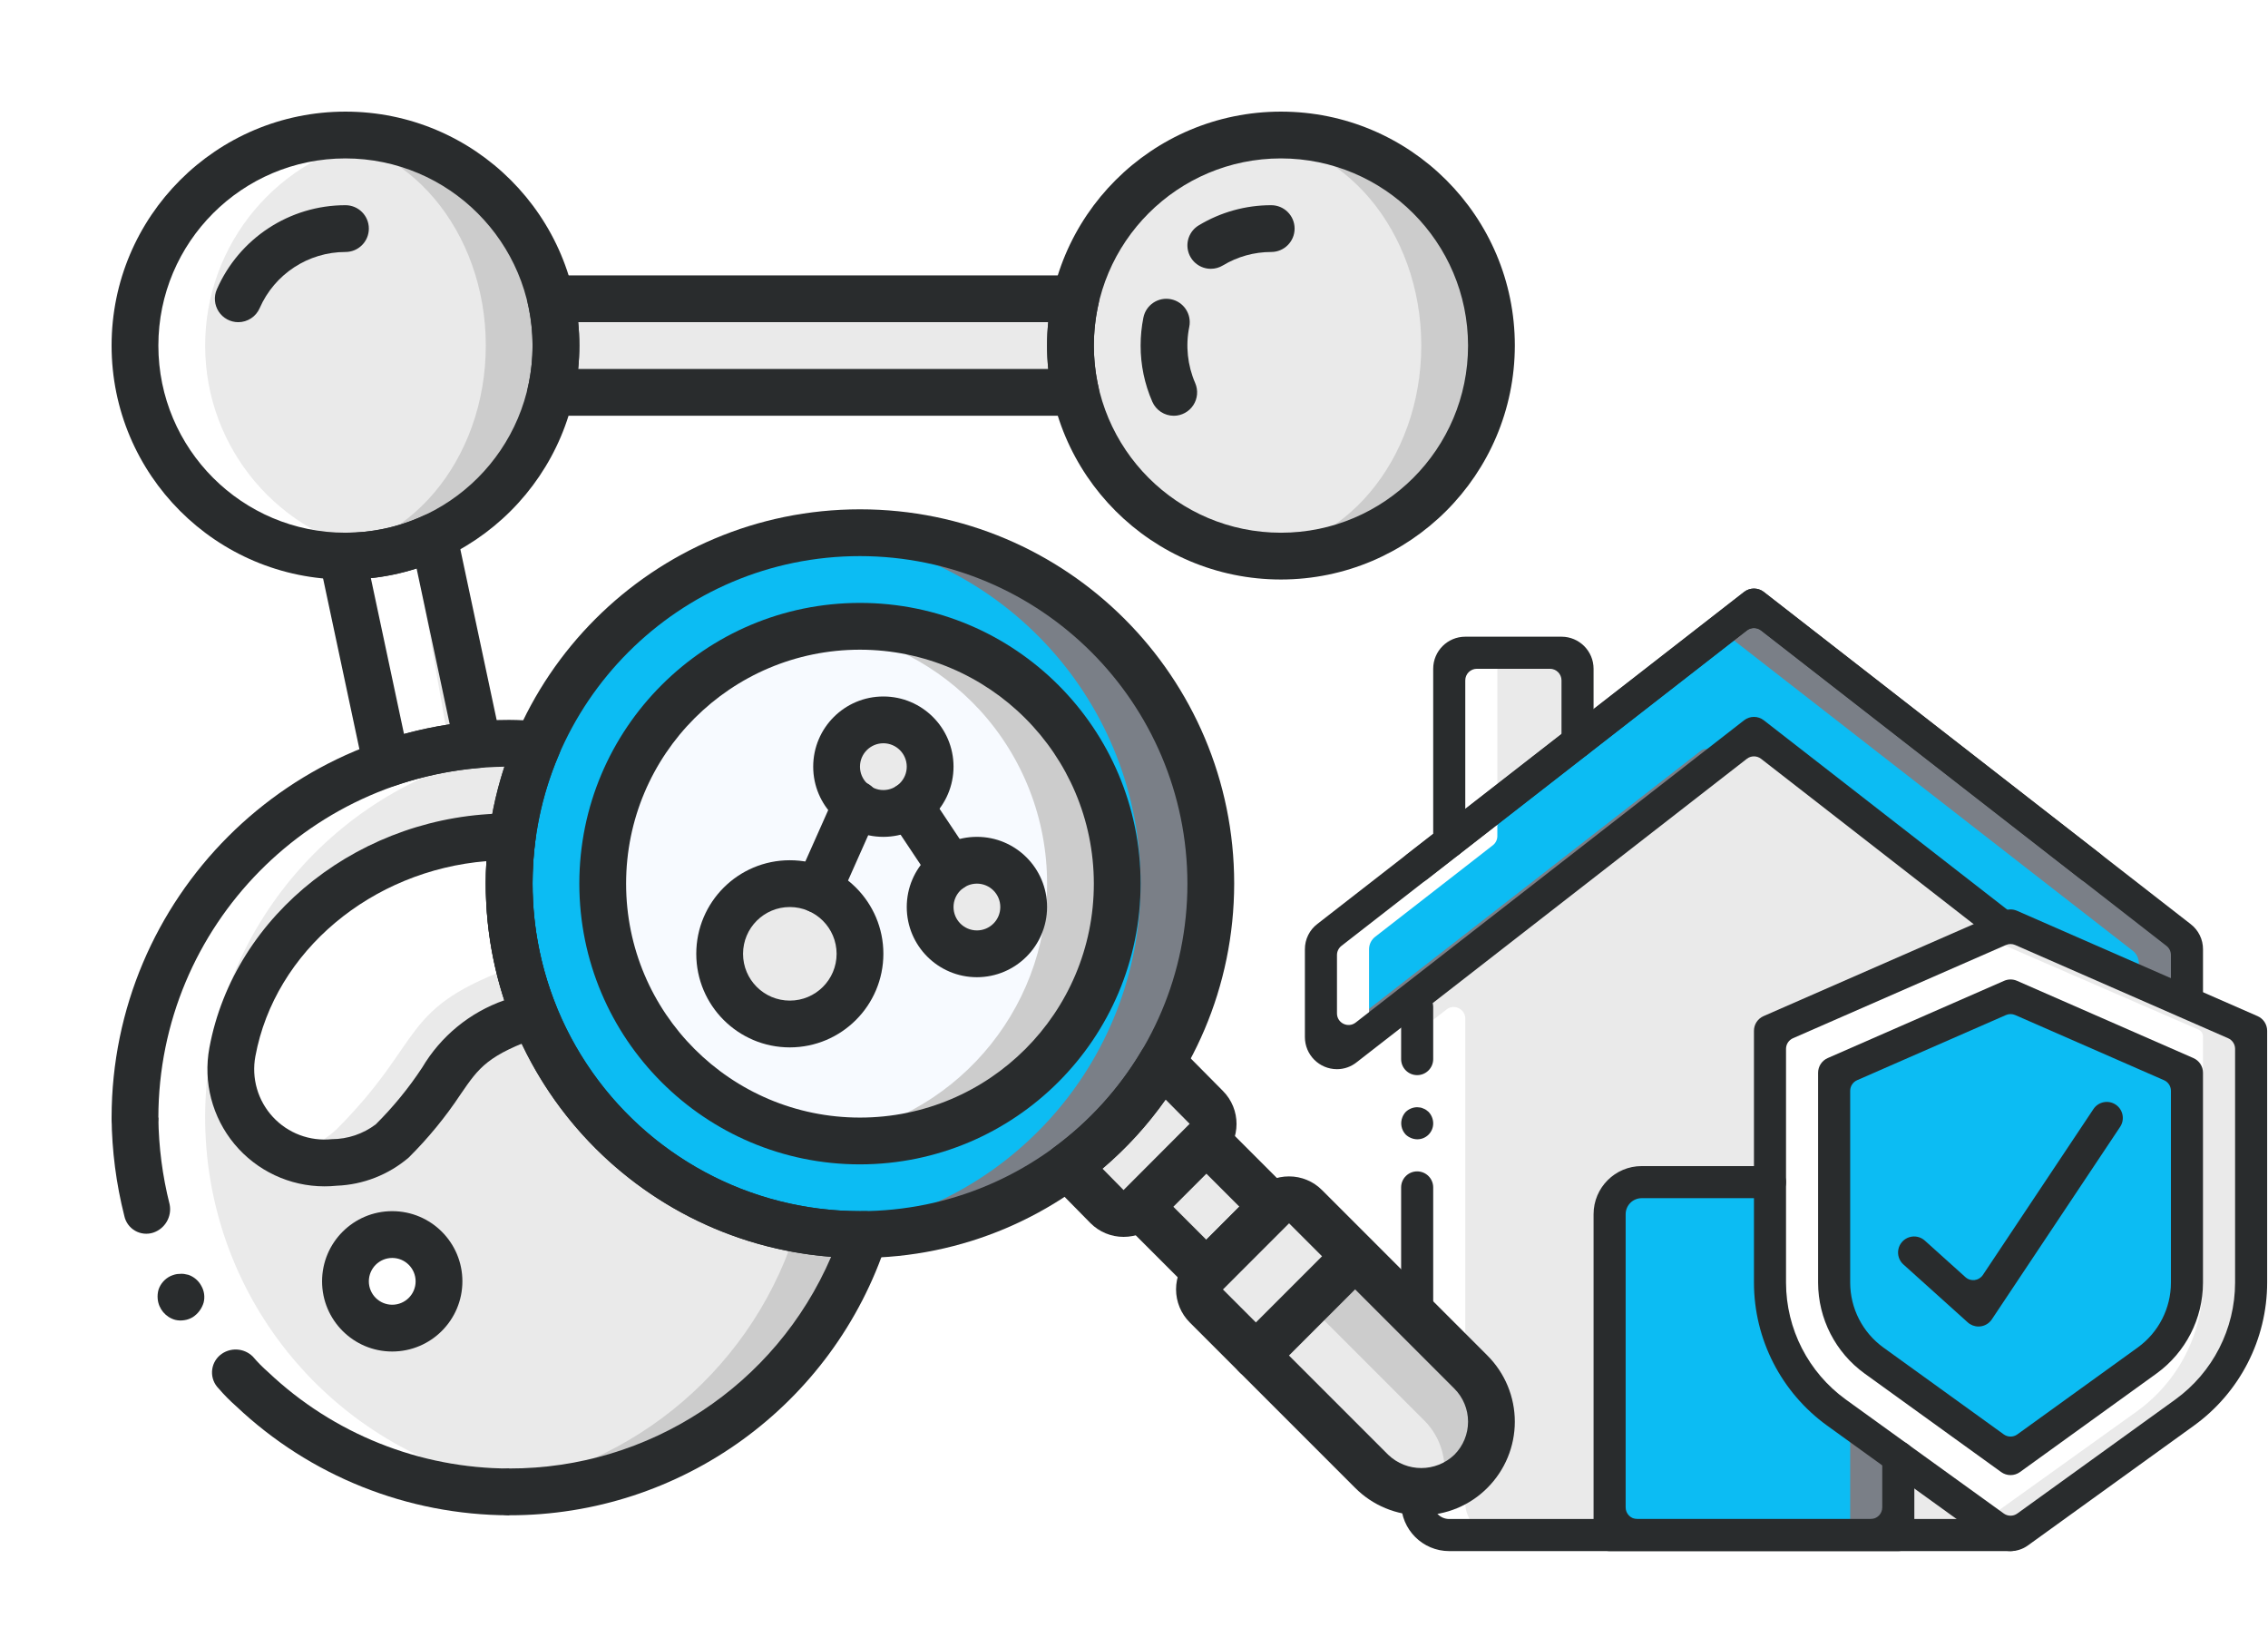<svg width="1565" height="1123" viewBox="0 0 1565 1123" fill="none" xmlns="http://www.w3.org/2000/svg">
<path d="M1000.03 594.138V462.447C999.751 456.04 1004.69 450.608 1011.09 450.273H1077.49C1083.9 450.608 1088.83 456.04 1088.56 462.447V518.133" fill="#EAEAEA"/>
<path d="M1388.99 1053.1C1388.02 1056.55 1384.88 1058.93 1381.29 1058.93H1000.02C987.815 1058.9 977.927 1049.01 977.891 1036.8V690.176C977.891 687.741 979 685.438 980.905 683.92L1227.21 487.624C1230.23 485.219 1234.53 485.311 1237.45 487.843L1483.13 701.478C1485.46 703.508 1486.42 706.703 1485.58 709.681L1388.99 1053.1Z" fill="#EAEAEA"/>
<path d="M1509.08 654.896V715.43C1509.09 719.65 1506.68 723.502 1502.88 725.342C1499.09 727.181 1494.57 726.684 1491.27 724.062L1475.88 712.11L1442.68 686.325L1213.72 508.265C1211.69 506.715 1208.88 506.715 1206.86 508.265L1187.49 523.315L977.889 686.325L929.307 724.062C926.774 726.096 923.47 726.9 920.286 726.259C917.102 725.618 914.367 723.597 912.818 720.742C911.914 719.12 911.456 717.287 911.49 715.43V654.896C911.473 651.465 913.072 648.226 915.806 646.154L977.889 597.904L1187.49 434.783L1206.86 419.733C1208.88 418.183 1211.69 418.183 1213.72 419.733L1442.68 597.904L1504.77 646.154C1507.5 648.226 1509.1 651.465 1509.08 654.896Z" fill="#7A7F87"/>
<path d="M1475.88 664.522V695.766C1475.88 702.42 1468.23 706.166 1462.98 702.084L1442.68 686.324L1213.72 508.263C1211.69 506.713 1208.88 506.713 1206.86 508.263L1192.4 519.497C1189.51 521.742 1185.47 521.741 1182.58 519.495L1180.52 517.891C1178.53 516.229 1175.64 516.229 1173.66 517.891L944.69 695.951L917.19 717.34C914.891 719.128 911.436 718.341 911.49 715.428V654.895C911.473 651.464 913.072 648.225 915.806 646.152L977.889 597.902L1182.58 438.605C1185.47 436.356 1189.51 436.356 1192.4 438.605L1409.48 607.53L1471.57 655.78C1474.3 657.852 1475.9 661.091 1475.88 664.522Z" fill="#0CBCF3"/>
<path d="M1301.89 815.469C1306.3 815.469 1309.89 819.05 1309.89 823.469V1050.93C1309.89 1055.35 1306.3 1058.93 1301.89 1058.93H1118.69C1114.27 1058.93 1110.69 1055.35 1110.69 1050.93V837.602C1110.72 825.393 1120.61 815.505 1132.82 815.469H1301.89Z" fill="#7A7F87"/>
<path d="M1268.69 815.469C1273.1 815.469 1276.69 819.05 1276.69 823.469V1050.93C1276.69 1055.35 1273.1 1058.93 1268.69 1058.93H1118.69C1114.27 1058.93 1110.69 1055.35 1110.69 1050.93V837.602C1110.72 825.393 1120.61 815.505 1132.82 815.469H1268.69Z" fill="#0CBCF3"/>
<path d="M1555.01 714.984V884.744C1554.91 920.232 1537.63 953.473 1508.64 973.941L1392.78 1056.5C1389.53 1058.82 1385.17 1058.82 1381.93 1056.5L1370.75 1048.53L1266.06 973.941C1237.07 953.473 1219.79 920.232 1219.7 884.744V714.984C1219.71 712.898 1220.98 711.024 1222.9 710.225L1370.75 646.371L1385.25 640.064C1386.6 639.51 1388.11 639.51 1389.46 640.064L1551.8 710.225C1553.73 711.024 1554.99 712.898 1555.01 714.984Z" fill="#EAEAEA"/>
<path d="M1520.15 714.988V884.748C1520.08 920.182 1502.91 953.402 1474.04 973.944L1374.58 1045.19C1371.8 1047.19 1368.05 1047.19 1365.26 1045.19L1265.81 973.944C1236.94 953.402 1219.76 920.182 1219.7 884.748V714.988C1219.71 712.907 1220.96 711.035 1222.88 710.229L1366.74 647.759C1368.77 646.876 1371.08 646.876 1373.11 647.759L1516.96 710.229C1518.88 711.035 1520.14 712.907 1520.15 714.988Z" fill="white"/>
<path d="M1289.15 940.902C1271.02 928.074 1260.19 907.282 1260.09 885.072V765.553C1260.08 748.628 1270.15 733.322 1285.68 726.61L1384.18 684.047C1386.2 683.172 1388.5 683.172 1390.52 684.046L1489.03 726.599C1504.56 733.316 1514.62 748.62 1514.62 765.542V885.06C1514.51 907.275 1503.68 928.07 1485.53 940.891L1391.99 1007.51C1389.21 1009.48 1385.49 1009.48 1382.71 1007.51L1289.15 940.902Z" fill="#0CBCF3"/>
<path d="M980.983 709.711C979.032 711.227 977.891 713.559 977.891 716.029V1036.81C977.927 1049.01 987.815 1058.9 1000.02 1058.94H1033.22C1021.01 1058.9 1011.13 1049.01 1011.09 1036.81V702.671C1011.09 696.016 1003.44 692.271 998.183 696.353L980.983 709.711Z" fill="white"/>
<path d="M929.307 724.059L941.598 714.51C943.549 712.994 944.69 710.663 944.69 708.192V654.894C944.672 651.463 946.271 648.224 949.006 646.151L1011.09 597.901L1030.14 583.073C1032.08 581.557 1033.22 579.227 1033.22 576.76V462.447C1032.95 456.04 1037.88 450.608 1044.29 450.273H1011.09C1004.68 450.608 999.746 456.04 1000.02 462.447V576.76C1000.02 579.227 998.884 581.557 996.937 583.073L977.889 597.901L915.806 646.151C913.072 648.224 911.473 651.463 911.49 654.894V715.428C911.456 717.284 911.914 719.117 912.818 720.739C914.367 723.594 917.102 725.615 920.286 726.256C923.47 726.897 926.774 726.093 929.307 724.059Z" fill="white"/>
<path d="M980.957 686.328C985.376 686.328 988.957 689.91 988.957 694.328V830.193V1028.81C988.957 1033.22 985.376 1036.81 980.957 1036.81H974.824C970.406 1036.81 966.824 1033.22 966.824 1028.81V830.193V694.328C966.824 689.91 970.406 686.328 974.824 686.328H980.957Z" fill="white"/>
<path d="M977.891 741.661C984.003 741.661 988.957 736.706 988.957 730.594V694.328C988.957 689.91 985.376 686.328 980.957 686.328H974.824C970.406 686.328 966.824 689.91 966.824 694.328V730.594C966.824 736.706 971.779 741.661 977.891 741.661Z" fill="#292C2D"/>
<path d="M966.824 1028.8C966.824 1033.22 970.406 1036.8 974.824 1036.8H980.957C985.376 1036.8 988.957 1033.22 988.957 1028.8V819.121C988.957 813.009 984.003 808.055 977.891 808.055C971.779 808.055 966.824 813.009 966.824 819.121V1028.8Z" fill="#292C2D"/>
<path d="M988.959 774.856C988.916 771.926 987.77 769.12 985.75 766.998L984.09 765.67C983.473 765.251 982.803 764.916 982.098 764.674C981.471 764.355 980.8 764.131 980.106 764.01C979.374 763.887 978.635 763.813 977.893 763.789C974.963 763.832 972.157 764.978 970.036 766.998C969.035 768.056 968.246 769.296 967.712 770.65C966.042 774.778 966.952 779.501 970.036 782.713C971.094 783.713 972.333 784.502 973.687 785.037C975.018 785.604 976.447 785.905 977.893 785.922C980.837 785.952 983.669 784.796 985.751 782.714C987.833 780.632 988.989 777.8 988.959 774.856Z" fill="#292C2D"/>
<path d="M1387.35 1070H1000.02C981.688 1070 966.824 1055.13 966.824 1036.8C966.824 1030.69 971.779 1025.73 977.891 1025.73C984.003 1025.73 988.957 1030.69 988.957 1036.8C988.957 1042.91 993.912 1047.86 1000.02 1047.86H1387.35C1393.46 1047.86 1398.42 1052.82 1398.42 1058.93C1398.42 1065.04 1393.46 1070 1387.35 1070Z" fill="#292C2D"/>
<path d="M1442.69 608.969C1440.23 608.971 1437.84 608.149 1435.9 606.633L1215.2 434.918C1212.31 432.67 1208.27 432.67 1205.38 434.919L984.686 606.633C981.575 609.166 977.337 609.817 973.609 608.334C969.882 606.852 967.249 603.468 966.727 599.49C966.205 595.513 967.877 591.564 971.097 589.171L1203.49 408.343C1207.49 405.235 1213.09 405.235 1217.08 408.343L1449.48 589.171C1453.21 592.074 1454.68 597.025 1453.15 601.494C1451.61 605.964 1447.41 608.967 1442.69 608.969Z" fill="#292C2D"/>
<path d="M922.559 737.551C910.336 737.551 900.426 727.641 900.426 715.417V654.895C900.378 647.986 903.6 641.461 909.114 637.299L1203.49 408.343C1207.49 405.235 1213.09 405.235 1217.08 408.343L1511.56 637.421C1517.01 641.571 1520.2 648.044 1520.15 654.895V686.877C1520.15 692.989 1515.2 697.943 1509.09 697.943C1502.97 697.943 1498.02 692.989 1498.02 686.877V658.807C1498.02 656.339 1496.88 654.008 1494.93 652.492L1215.2 434.916C1212.31 432.669 1208.27 432.669 1205.38 434.916L925.648 652.492C923.699 654.008 922.559 656.339 922.559 658.807V699.069C922.559 705.726 930.217 709.471 935.472 705.383L1203.49 496.865C1207.49 493.756 1213.09 493.756 1217.08 496.865L1390.16 631.445C1393.29 633.874 1394.87 637.784 1394.33 641.702C1393.79 645.62 1391.2 648.951 1387.53 650.439C1383.87 651.928 1379.69 651.348 1376.56 648.919L1215.2 523.447C1212.31 521.201 1208.27 521.201 1205.38 523.446L936.105 732.803C932.261 735.88 927.483 737.555 922.559 737.551Z" fill="#292C2D"/>
<path d="M1309.89 1070H1110.69C1104.58 1070 1099.62 1065.04 1099.62 1058.93V837.602C1099.62 819.266 1114.49 804.402 1132.82 804.402H1221.36C1227.47 804.402 1232.42 809.357 1232.42 815.469C1232.42 821.581 1227.47 826.535 1221.36 826.535H1132.82C1126.71 826.535 1121.76 831.49 1121.76 837.602V1039.87C1121.76 1044.28 1125.34 1047.87 1129.76 1047.87H1290.82C1295.24 1047.87 1298.82 1044.28 1298.82 1039.87V1005.15C1298.82 999.037 1303.78 994.083 1309.89 994.083C1316 994.083 1320.96 999.037 1320.96 1005.15V1058.93C1320.96 1065.04 1316 1070 1309.89 1070Z" fill="#292C2D"/>
<path d="M1000.02 591.708C993.912 591.708 988.957 586.753 988.957 580.641V461.344C988.957 449.12 998.866 439.211 1011.09 439.211H1077.49C1089.71 439.211 1099.62 449.12 1099.62 461.344V511.807C1099.62 517.919 1094.67 522.874 1088.56 522.874C1082.44 522.874 1077.49 517.919 1077.49 511.807V469.344C1077.49 464.926 1073.91 461.344 1069.49 461.344H1019.09C1014.67 461.344 1011.09 464.926 1011.09 469.344V580.641C1011.09 583.576 1009.92 586.391 1007.85 588.466C1005.77 590.542 1002.96 591.708 1000.02 591.708Z" fill="#292C2D"/>
<path d="M1387.35 1070C1383.09 1070 1378.93 1068.65 1375.47 1066.15L1260.76 983.404C1229.11 960.531 1210.34 923.874 1210.29 884.824V711.079C1210.29 706.681 1212.9 702.701 1216.93 700.942L1382.93 628.279C1385.75 627.048 1388.96 627.048 1391.78 628.279L1557.78 700.942C1561.81 702.701 1564.42 706.681 1564.42 711.079V884.824C1564.36 923.874 1545.59 960.531 1513.94 983.404L1399.23 1066.16C1395.77 1068.65 1391.62 1070 1387.35 1070ZM1237.21 716.208C1234.3 717.482 1232.42 720.359 1232.42 723.537V884.824C1232.47 916.761 1247.82 946.74 1273.7 965.454L1382.67 1044.06C1385.47 1046.08 1389.24 1046.08 1392.03 1044.06L1501.01 965.454C1526.89 946.74 1542.23 916.761 1542.29 884.824V723.537C1542.29 720.359 1540.4 717.482 1537.49 716.208L1390.56 651.894C1388.52 650.999 1386.19 650.999 1384.15 651.894L1237.21 716.208Z" fill="#292C2D"/>
<path d="M1387.35 1017.57C1385.03 1017.57 1382.76 1016.84 1380.88 1015.48L1286.65 947.508C1266.52 932.965 1254.59 909.656 1254.55 884.827V740.021C1254.56 735.623 1257.16 731.644 1261.19 729.884L1382.93 676.588C1385.75 675.356 1388.96 675.356 1391.78 676.588L1513.51 729.884C1517.54 731.644 1520.15 735.623 1520.15 740.021V884.827C1520.11 909.652 1508.18 932.956 1488.06 947.497L1393.83 1015.48C1391.94 1016.84 1389.68 1017.57 1387.35 1017.57ZM1281.48 745.15C1278.57 746.424 1276.69 749.301 1276.69 752.479V884.827C1276.72 902.545 1285.24 919.175 1299.6 929.558L1382.67 989.482C1385.47 991.498 1389.24 991.498 1392.03 989.482L1475.11 929.547C1489.48 919.176 1498 902.544 1498.02 884.827V752.479C1498.02 749.301 1496.14 746.424 1493.23 745.15L1390.56 700.214C1388.52 699.319 1386.19 699.319 1384.15 700.214L1281.48 745.15Z" fill="#292C2D"/>
<path d="M1365.22 915.071C1362.49 915.07 1359.85 914.057 1357.82 912.227L1313.55 872.387C1310.52 869.766 1309.15 865.713 1309.95 861.789C1310.76 857.865 1313.63 854.684 1317.44 853.471C1321.26 852.258 1325.44 853.204 1328.36 855.942L1356.24 881.029C1359.87 884.292 1365.54 883.578 1368.25 879.519L1444.55 765.064C1447.94 759.979 1454.81 758.606 1459.9 761.998C1464.98 765.391 1466.35 772.263 1462.96 777.348L1374.43 910.146C1372.65 912.817 1369.79 914.582 1366.61 914.982C1366.15 915.044 1365.68 915.074 1365.22 915.071Z" fill="#292C2D"/>
<g filter="url(#filter0_d)">
<g clip-path="url(#clip0)">
<path d="M773.964 186.102H348.316C353.96 207.252 353.96 229.51 348.316 250.653H773.964C768.32 229.51 768.32 207.252 773.964 186.102Z" fill="#EAEAEA"/>
<path d="M329.796 507.625L299.309 333.363C280.751 343.979 259.756 349.579 238.377 349.63C237.638 349.63 236.915 349.645 236.176 349.63L266.664 523.803C286.78 515.271 308.063 509.819 329.796 507.625Z" fill="#EAEAEA"/>
<path d="M596.641 831.631C561.787 937.559 462.863 1009.15 351.343 1009.14C343.261 1009.18 335.179 1008.8 327.134 1008.02C195.291 995.572 94.224 885.419 93.145 752.992C92.067 620.566 191.317 508.779 322.938 494.182C332.379 493.214 341.857 492.727 351.343 492.727C357.962 492.727 364.573 493.214 371.03 493.694L593.413 831.631H596.641Z" fill="#CCCCCC"/>
<path d="M548.231 831.632C516.103 929.116 429.331 998.344 327.141 1008.02C194.47 995.588 93.078 884.194 93.145 750.94C93.145 617.804 234.185 504.917 363.45 490.711L545.002 831.632H548.231Z" fill="#EAEAEA"/>
<path d="M368.621 679.443C302.614 702.521 319.716 718.013 270.656 767.073C259.368 776.381 245.266 781.611 230.639 781.921C219.026 783.044 207.324 781.035 196.745 776.115C185.96 771.18 176.74 763.364 170.121 753.517C160.82 739.451 157.296 722.349 160.274 705.75C174.96 626.513 248.228 563.092 338.436 557.765C342.632 557.44 346.828 557.285 351.024 557.285H353.447C352.014 567.982 351.312 578.76 351.349 589.561C351.349 604.771 352.752 619.952 355.545 634.905C356.188 638.62 357 642.166 357.805 645.72C360.553 657.215 364.166 668.495 368.621 679.443Z" fill="#EAEAEA"/>
<path d="M359.416 645.232C358.936 645.395 358.286 645.558 357.805 645.72C273.884 675.573 295.19 696.073 231.769 759.493C222.018 768.41 209.821 774.202 196.745 776.115C185.96 771.18 176.74 763.364 170.121 753.517C160.82 739.451 157.296 722.35 160.274 705.75C174.96 626.513 248.228 563.092 338.436 557.766C340.77 584.116 346.517 610.046 355.545 634.905C356.675 638.458 358.13 641.842 359.416 645.232Z" fill="white"/>
<path d="M302.934 863.904C302.934 881.73 288.484 896.18 270.658 896.18C252.833 896.18 238.383 881.73 238.383 863.904C238.383 846.079 252.833 831.629 270.658 831.629C288.484 831.629 302.934 846.079 302.934 863.904Z" fill="white"/>
<path d="M774.652 800.299L820.299 754.652L890.117 824.471L844.471 870.117L774.652 800.299Z" fill="#EAEAEA"/>
<path d="M383.625 218.381C383.617 298.594 318.593 363.617 238.381 363.625C230.277 363.632 222.18 362.99 214.18 361.689C144.288 349.825 93.144 289.278 93.144 218.381C93.144 147.492 144.288 86.937 214.18 75.08C222.18 73.78 230.277 73.13 238.381 73.145C318.593 73.145 383.617 138.169 383.625 218.381Z" fill="#CCCCCC"/>
<path d="M335.215 218.375C335.215 139.234 281.021 75.074 214.18 75.074C147.331 75.074 93.144 139.234 93.144 218.375C93.144 297.524 147.331 361.683 214.18 361.683C281.021 361.683 335.215 297.524 335.215 218.375Z" fill="#EAEAEA"/>
<path d="M1029.14 218.381C1029.14 298.594 964.116 363.617 883.904 363.625C875.793 363.632 867.696 362.99 859.695 361.689C789.803 349.825 738.66 289.278 738.66 218.381C738.66 147.492 789.803 86.937 859.695 75.08C867.696 73.78 875.793 73.13 883.904 73.145C964.116 73.145 1029.14 138.169 1029.14 218.381Z" fill="#CCCCCC"/>
<path d="M980.731 218.375C980.731 139.234 926.544 75.074 859.695 75.074C792.847 75.074 738.66 139.234 738.66 218.375C738.66 297.524 792.847 361.683 859.695 361.683C926.544 361.683 980.731 297.524 980.731 218.375Z" fill="#EAEAEA"/>
<path d="M835.488 589.561C835.436 723.229 727.093 831.58 593.418 831.632C585.491 831.691 577.572 831.262 569.697 830.339C569.372 830.339 569.047 830.502 568.729 830.339C445.241 817.692 351.34 713.685 351.34 589.561C351.34 465.431 445.241 361.424 568.729 348.776C569.047 348.621 569.372 348.776 569.697 348.776C577.572 347.86 585.491 347.424 593.418 347.491C727.093 347.535 835.436 455.886 835.488 589.561Z" fill="#7A7F87"/>
<path d="M787.071 589.553C786.975 713.639 693.125 817.588 569.697 830.331C569.372 830.331 569.047 830.493 568.729 830.331C445.241 817.684 351.34 713.676 351.34 589.553C351.34 465.423 445.241 361.415 568.729 348.768C569.047 348.613 569.372 348.768 569.697 348.768C693.125 361.519 786.975 465.467 787.071 589.553Z" fill="#0CBCF3"/>
<path d="M770.939 589.562C770.969 636.65 752.271 681.816 718.976 715.111C685.674 748.414 640.507 767.104 593.42 767.074C585.264 767.141 577.116 766.55 569.049 765.301C534.173 760.596 501.513 745.533 475.288 722.056C461.34 709.719 449.462 695.224 440.109 679.127C410.257 627.977 407.87 565.317 433.756 512.054C459.641 458.783 510.393 421.942 569.049 413.816C577.116 412.575 585.264 411.984 593.42 412.043C630.098 411.932 665.883 423.331 695.735 444.636C706.218 451.935 715.859 460.379 724.465 469.813C754.413 502.494 770.998 545.231 770.939 589.562Z" fill="#CCCCCC"/>
<path d="M722.522 589.559C722.655 678.326 657.033 753.471 569.049 765.298C534.173 760.592 501.513 745.529 475.288 722.052C461.34 709.715 449.462 695.221 440.109 679.124C410.257 627.973 407.87 565.313 433.756 512.05C459.641 458.78 510.393 421.939 569.049 413.812C610.13 419.508 647.954 439.299 676.048 469.809C705.996 502.491 722.589 545.227 722.522 589.559Z" fill="#F7FAFF"/>
<path d="M935.06 846.631L927.776 911.81L866.631 915.06L832.42 880.842C829.398 877.828 827.699 873.735 827.699 869.465C827.699 865.195 829.398 861.103 832.42 858.089L878.089 812.42C881.103 809.398 885.203 807.699 889.465 807.699C893.735 807.699 897.828 809.398 900.842 812.42L935.06 846.631Z" fill="#EAEAEA"/>
<path d="M1014.94 994.942C1009.39 1000.55 1002.5 1004.66 994.93 1006.89C977.828 1012.22 959.175 1007.63 946.52 994.942L866.633 915.062L935.062 846.633L1014.94 926.52C1033.82 945.417 1033.82 976.038 1014.94 994.942Z" fill="#CCCCCC"/>
<path d="M994.931 1006.88C977.829 1012.22 959.176 1007.62 946.521 994.937L867.121 915.537L902.787 879.871L982.667 959.759C995.049 972.051 999.747 990.113 994.931 1006.88Z" fill="#EAEAEA"/>
<path d="M736.66 784.699L763.912 812.387C766.941 815.409 771.049 817.115 775.326 817.115C779.611 817.115 783.711 815.409 786.739 812.387L832.386 766.74C835.415 763.712 837.114 759.612 837.114 755.327C837.114 751.05 835.415 746.942 832.386 743.913L801.706 712.945L736.66 784.699Z" fill="#EAEAEA"/>
<path d="M593.417 637.968C593.417 664.711 571.742 686.385 545 686.385C518.264 686.385 496.59 664.711 496.59 637.968C496.59 611.233 518.264 589.559 545 589.559C571.742 589.559 593.417 611.233 593.417 637.968Z" fill="#EAEAEA"/>
<path d="M706.379 605.69C706.379 623.515 691.93 637.965 674.104 637.965C656.278 637.965 641.828 623.515 641.828 605.69C641.828 587.864 656.278 573.414 674.104 573.414C691.93 573.414 706.379 587.864 706.379 605.69Z" fill="#EAEAEA"/>
<path d="M641.836 508.865C641.836 526.691 627.387 541.141 609.561 541.141C591.735 541.141 577.285 526.691 577.285 508.865C577.285 491.04 591.735 476.59 609.561 476.59C627.387 476.59 641.836 491.04 641.836 508.865Z" fill="#EAEAEA"/>
<path d="M93.145 750.939C93.078 884.193 194.47 995.588 327.141 1008.02C335.185 1008.8 343.267 1009.18 351.349 1009.14C359.401 1009.14 367.335 1008.69 375.196 1007.97C254.899 996.511 158.649 903.12 143.571 783.222C128.493 663.317 198.615 549.004 312.336 508.115L287.042 363.61L286.798 363.625C278.687 363.632 270.597 362.99 262.589 361.689C192.823 349.855 141.717 289.492 141.554 218.728C141.392 147.964 192.224 87.373 261.932 75.221C254.153 73.891 246.278 73.197 238.381 73.145C230.277 73.13 222.18 73.78 214.18 75.08C144.288 86.937 93.145 147.492 93.145 218.381C93.145 289.278 144.288 349.825 214.18 361.689C222.18 362.99 230.277 363.632 238.381 363.625L238.625 363.61L263.919 508.115C161.478 544.941 93.159 642.078 93.145 750.939Z" fill="white"/>
<path d="M593.419 847.76C450.813 847.76 335.215 732.155 335.215 589.556C335.215 446.949 450.813 331.344 593.419 331.344C736.026 331.344 851.631 446.949 851.631 589.556C851.469 732.088 735.959 847.598 593.419 847.76ZM593.419 363.619C468.639 363.619 367.49 464.775 367.49 589.556C367.49 714.329 468.639 815.485 593.419 815.485C718.2 815.485 819.356 714.329 819.356 589.556C819.215 464.834 718.141 363.76 593.419 363.619Z" fill="#292C2D"/>
<path d="M593.411 783.216C486.456 783.216 399.758 696.511 399.758 589.563C399.758 482.608 486.456 395.902 593.411 395.902C700.366 395.902 787.065 482.608 787.065 589.563C786.946 696.466 700.314 783.098 593.411 783.216ZM593.411 428.178C504.282 428.178 432.033 500.434 432.033 589.563C432.033 678.685 504.282 750.941 593.411 750.941C682.54 750.941 754.789 678.685 754.789 589.563C754.693 500.471 682.496 428.281 593.411 428.178Z" fill="#292C2D"/>
<path d="M980.731 1025.28C963.6 1025.33 947.163 1018.52 935.092 1006.37L820.971 892.265C814.921 886.207 811.516 878 811.516 869.438C811.516 860.876 814.921 852.669 820.971 846.611L866.611 800.972C872.654 794.899 880.869 791.494 889.438 791.516H889.467C898.029 791.494 906.244 794.907 912.272 800.986L1026.36 915.085C1038.47 927.185 1045.28 943.608 1045.28 960.724C1045.28 977.848 1038.47 994.263 1026.36 1006.36C1014.29 1018.52 997.863 1025.33 980.731 1025.28ZM889.438 823.791L843.791 869.445L957.912 983.551C970.677 995.748 990.786 995.748 1003.55 983.551C1009.61 977.501 1013.01 969.294 1013.01 960.732C1013.01 952.17 1009.61 943.962 1003.55 937.912L889.438 823.791Z" fill="#292C2D"/>
<path d="M832.382 874.16C828.098 874.168 823.998 872.461 820.969 869.44L775.33 823.785C772.301 820.764 770.602 816.657 770.602 812.379C770.602 808.095 772.301 803.995 775.33 800.966L820.969 755.319C827.374 749.269 837.391 749.269 843.789 755.319L889.435 800.966C895.729 807.267 895.729 817.484 889.435 823.785L843.789 869.44C840.767 872.461 836.66 874.168 832.382 874.16ZM809.563 812.379L832.382 835.199L855.202 812.379L832.382 789.56L809.563 812.379Z" fill="#292C2D"/>
<path d="M866.607 931.218C860.084 931.218 854.203 927.288 851.706 921.26C849.21 915.225 850.584 908.288 855.201 903.671L923.674 835.204C930.005 829.065 940.089 829.139 946.324 835.374C952.559 841.609 952.633 851.693 946.494 858.024L878.02 926.49C874.999 929.527 870.892 931.226 866.607 931.218Z" fill="#292C2D"/>
<path d="M775.322 833.235C766.76 833.25 758.552 829.851 752.502 823.794L725.161 796.024C721.866 792.685 720.197 788.083 720.566 783.407C720.943 778.738 723.329 774.453 727.111 771.683C751.667 753.687 772.33 730.897 787.836 704.701C790.384 700.402 794.78 697.528 799.737 696.922C804.694 696.309 809.651 698.038 813.16 701.584L843.847 732.552C856.406 745.17 856.384 765.566 843.795 778.154L798.156 823.794C792.106 829.859 783.884 833.257 775.322 833.235ZM760.798 786.199L775.425 801.063L820.983 755.327L820.939 755.275L804.332 738.521C791.884 756.184 777.257 772.2 760.791 786.192L760.798 786.199Z" fill="#292C2D"/>
<path d="M238.378 379.763C149.256 379.763 77 307.507 77 218.378C77 129.249 149.256 57 238.378 57C327.507 57 399.763 129.249 399.763 218.378C399.66 307.463 327.47 379.66 238.378 379.763ZM238.378 89.276C167.075 89.276 109.276 147.075 109.276 218.378C109.276 289.681 167.075 347.487 238.378 347.487C309.681 347.487 367.487 289.681 367.487 218.378C367.406 147.112 309.651 89.357 238.378 89.276Z" fill="#292C2D"/>
<path d="M164.386 202.251C158.949 202.236 153.881 199.488 150.904 194.937C147.927 190.379 147.446 184.632 149.618 179.645C165.028 144.363 199.875 121.551 238.378 121.551C247.295 121.551 254.519 128.776 254.519 137.692C254.519 146.601 247.295 153.826 238.378 153.826C212.707 153.834 189.473 169.037 179.183 192.558C176.619 198.446 170.813 202.251 164.386 202.251Z" fill="#292C2D"/>
<path d="M835.504 165.425C828.264 165.432 821.904 160.608 819.953 153.634C818.003 146.653 820.936 139.236 827.134 135.483C842.234 126.36 859.55 121.536 877.191 121.551C886.1 121.551 893.325 128.776 893.325 137.692C893.325 146.601 886.1 153.826 877.191 153.826C865.438 153.819 853.906 157.025 843.844 163.098C841.332 164.619 838.444 165.432 835.504 165.425Z" fill="#292C2D"/>
<path d="M883.909 379.763C794.78 379.763 722.523 307.507 722.523 218.378C722.523 129.249 794.78 57 883.909 57C973.038 57 1045.29 129.249 1045.29 218.378C1045.18 307.463 972.993 379.66 883.909 379.763ZM883.909 89.276C812.605 89.276 754.799 147.075 754.799 218.378C754.799 289.681 812.605 347.487 883.909 347.487C955.212 347.487 1013.01 289.681 1013.01 218.378C1012.93 147.112 955.175 89.357 883.909 89.276Z" fill="#292C2D"/>
<path d="M809.938 266.807C803.518 266.807 797.704 263.01 795.141 257.122C789.792 244.911 787.044 231.717 787.067 218.382C787.067 211.889 787.709 205.418 788.995 199.05C790.76 190.31 799.278 184.659 808.017 186.424C816.757 188.19 822.408 196.708 820.642 205.447C817.998 218.478 819.416 232.005 824.705 244.209C826.885 249.195 826.405 254.943 823.427 259.493C820.45 264.051 815.383 266.807 809.938 266.814V266.807Z" fill="#292C2D"/>
<path d="M109.276 750.938C109.601 884.494 217.789 992.683 351.346 993.008V1025.28C199.963 1024.97 77.325 902.32 77 750.938H109.276Z" fill="white"/>
<path d="M105.7 830.326C113.878 827.623 118.746 819.245 117.054 810.802C112.098 791.225 109.49 771.131 109.276 750.941H77C77.214 773.82 80.162 796.588 85.776 818.758C86.677 823.057 89.367 826.773 93.164 828.982C96.961 831.183 101.519 831.678 105.7 830.326Z" fill="#292C2D"/>
<path d="M351.345 1025.29V993.016C289.476 992.868 230 969.095 185.077 926.551C181.273 923.242 177.719 919.644 174.454 915.795C168.286 909.7 158.497 909.279 151.834 914.827C148.495 917.649 146.493 921.735 146.308 926.1C146.116 930.466 147.763 934.707 150.851 937.802C154.567 942.146 158.593 946.209 162.885 949.984C213.807 998.194 281.224 1025.14 351.345 1025.29Z" fill="#292C2D"/>
<path d="M138.906 867.005C137 863.437 133.816 860.733 129.99 859.418L127.005 858.798C125.934 858.657 124.848 858.65 123.77 858.783C122.75 858.761 121.723 858.894 120.733 859.174C119.692 859.462 118.672 859.824 117.675 860.253C113.797 862.114 110.827 865.454 109.423 869.517C108.803 871.644 108.603 873.875 108.817 876.084C109.475 882.925 114.284 888.657 120.911 890.482C122.986 890.984 125.151 891.051 127.256 890.689C129.34 890.386 131.342 889.655 133.129 888.539C136.683 886.197 139.29 882.674 140.502 878.596C141.507 874.673 140.938 870.514 138.906 867.005Z" fill="#292C2D"/>
<path d="M351.346 1025.28C342.437 1025.28 335.212 1018.06 335.212 1009.14C335.212 1000.23 342.437 993.006 351.346 993.006C447.936 993.169 535.329 935.739 573.5 847.009C494.447 840.826 422.605 798.695 378.62 732.726C334.628 666.756 323.363 584.239 348.051 508.888C215.721 510.845 109.431 618.591 109.276 750.936C109.276 759.845 102.051 767.07 93.141 767.07C84.225 767.07 77 759.845 77 750.936C77.17 599.487 199.897 476.76 351.346 476.59C358.268 476.59 364.976 477.085 371.772 477.595C377.047 477.993 381.819 480.875 384.619 485.359C387.389 489.791 387.855 495.28 385.875 500.119C355.845 569.952 362.922 650.201 404.705 713.703C446.496 777.198 517.4 815.443 593.416 815.487L596.334 815.465C601.565 815.302 606.529 817.77 609.565 822.04C612.653 826.243 613.525 831.68 611.9 836.637C575.073 949.317 469.892 1025.47 351.346 1025.28Z" fill="#292C2D"/>
<path d="M545.004 702.524C509.36 702.524 480.453 673.625 480.453 637.973C480.453 602.321 509.36 573.422 545.004 573.422C580.656 573.422 609.563 602.321 609.563 637.973C609.526 673.61 580.641 702.487 545.004 702.524ZM545.004 605.697C527.186 605.697 512.729 620.147 512.729 637.973C512.729 655.799 527.186 670.249 545.004 670.249C562.83 670.249 577.287 655.799 577.287 637.973C577.265 620.155 562.823 605.72 545.004 605.697Z" fill="#292C2D"/>
<path d="M674.108 654.108C647.366 654.108 625.691 632.433 625.691 605.691C625.691 578.956 647.366 557.281 674.108 557.281C700.843 557.281 722.518 578.956 722.518 605.691C722.488 632.419 700.836 654.078 674.108 654.108ZM674.108 589.557C665.192 589.557 657.967 596.782 657.967 605.691C657.967 614.608 665.192 621.832 674.108 621.832C683.018 621.832 690.242 614.608 690.242 605.691C690.235 596.782 683.018 589.564 674.108 589.557Z" fill="#292C2D"/>
<path d="M609.558 557.287C582.815 557.287 561.141 535.605 561.141 508.87C561.141 482.128 582.815 460.453 609.558 460.453C636.293 460.453 657.967 482.128 657.967 508.87C657.938 535.598 636.278 557.258 609.558 557.287ZM609.558 492.729C600.641 492.729 593.416 499.954 593.416 508.87C593.416 517.779 600.641 525.004 609.558 525.004C618.467 525.004 625.692 517.779 625.692 508.87C625.684 499.961 618.467 492.736 609.558 492.729Z" fill="#292C2D"/>
<path d="M656.237 595.007C650.829 595.015 645.784 592.318 642.792 587.819L614.025 544.677C610.826 539.882 610.427 533.736 612.983 528.565C615.532 523.394 620.659 519.981 626.414 519.611C632.169 519.242 637.687 521.968 640.886 526.77L669.645 569.912C672.947 574.862 673.25 581.23 670.45 586.475C667.643 591.72 662.184 595 656.237 595.007Z" fill="#292C2D"/>
<path d="M564.694 609.888C559.235 609.873 554.153 607.103 551.183 602.523C548.213 597.935 547.755 592.166 549.971 587.179L576.064 528.553C578.302 523.123 583.318 519.334 589.154 518.669C594.99 517.996 600.73 520.552 604.136 525.339C607.541 530.126 608.081 536.384 605.539 541.68L579.44 600.307C576.854 606.143 571.07 609.896 564.694 609.888Z" fill="#292C2D"/>
<path d="M742.256 266.795H380.037C375.124 266.795 370.485 264.557 367.426 260.723C364.368 256.882 363.216 251.866 364.309 247.078C368.557 228.174 368.549 208.561 364.294 189.656C363.216 184.869 364.368 179.853 367.426 176.026C370.492 172.2 375.132 169.969 380.037 169.969H742.256C747.161 169.969 751.8 172.2 754.866 176.026C757.925 179.853 759.077 184.869 757.998 189.656C753.736 208.568 753.736 228.196 757.998 247.108C759.077 251.888 757.925 256.904 754.866 260.738C751.8 264.564 747.161 266.795 742.256 266.795ZM398.956 234.52H723.337C722.798 229.164 722.524 223.771 722.524 218.378C722.524 212.993 722.798 207.6 723.337 202.244H398.956C399.495 207.6 399.769 212.993 399.769 218.378C399.769 223.771 399.495 229.179 398.956 234.52Z" fill="#292C2D"/>
<path d="M266.674 523.069C259.05 523.069 252.468 517.742 250.879 510.288L220.377 366.988C219.372 362.193 220.584 357.199 223.686 353.409C226.723 349.531 231.428 347.337 236.348 347.492L238.321 363.168L238.38 363.153V347.492C257.077 347.536 275.561 343.481 292.515 335.606C296.977 333.537 302.133 333.611 306.529 335.805C310.924 338.007 314.079 342.085 315.098 346.894L345.601 490.268C346.568 494.804 345.534 499.532 342.764 503.256C339.994 506.979 335.761 509.328 331.136 509.705C310.968 511.352 291.089 515.541 271.97 522.167C270.271 522.766 268.476 523.069 266.674 523.069ZM255.91 378.837L278.774 486.287C289.153 483.457 299.688 481.241 310.326 479.645L287.477 372.166C277.208 375.453 266.629 377.684 255.91 378.837Z" fill="#292C2D"/>
<path d="M223.879 798.377C199.877 798.363 177.124 787.673 161.78 769.212C146.444 750.751 140.106 726.432 144.479 702.829C161.581 610.272 250.156 541.141 351.09 541.141C351.94 541.141 352.789 541.141 353.646 541.155C358.263 541.214 362.629 543.246 365.651 546.733C368.672 550.227 370.053 554.844 369.448 559.424C368.133 569.412 367.475 579.481 367.483 589.558C367.401 618.295 372.846 646.788 383.521 673.471C385.168 677.564 385.065 682.144 383.247 686.163C381.423 690.174 378.039 693.269 373.88 694.725C336.419 707.815 330.627 716.244 317.928 734.72C307.49 750.492 295.47 765.149 282.062 778.483C268.144 790.377 250.621 797.24 232.323 797.949C229.515 798.237 226.701 798.385 223.879 798.377ZM335.658 574.044C256.627 580.479 189.66 635.921 176.215 708.694C173.416 723.75 177.885 739.241 188.279 750.492C198.666 761.743 213.758 767.432 228.991 765.836C239.91 765.792 250.525 762.223 259.25 755.649C271.262 743.718 282.018 730.576 291.333 716.436C304.158 694.791 324.207 678.362 347.943 670.036C339.44 644.055 335.141 616.891 335.207 589.558C335.207 584.372 335.355 579.201 335.658 574.044Z" fill="#292C2D"/>
<path d="M270.652 912.319C243.917 912.319 222.242 890.644 222.242 863.909C222.242 837.167 243.917 815.492 270.652 815.492C297.394 815.492 319.069 837.167 319.069 863.909C319.039 890.629 297.379 912.289 270.652 912.319ZM270.652 847.768C261.743 847.768 254.518 854.993 254.518 863.909C254.518 872.818 261.743 880.043 270.652 880.043C279.568 880.043 286.793 872.818 286.793 863.909C286.786 855 279.561 847.775 270.652 847.768Z" fill="#292C2D"/>
</g>
</g>
<defs>
<filter id="filter0_d" x="0" y="0" width="1122.28" height="1122.28" filterUnits="userSpaceOnUse" color-interpolation-filters="sRGB">
<feFlood flood-opacity="0" result="BackgroundImageFix"/>
<feColorMatrix in="SourceAlpha" type="matrix" values="0 0 0 0 0 0 0 0 0 0 0 0 0 0 0 0 0 0 127 0"/>
<feOffset dy="20"/>
<feGaussianBlur stdDeviation="38.5"/>
<feColorMatrix type="matrix" values="0 0 0 0 0 0 0 0 0 0 0 0 0 0 0 0 0 0 0.25 0"/>
<feBlend mode="normal" in2="BackgroundImageFix" result="effect1_dropShadow"/>
<feBlend mode="normal" in="SourceGraphic" in2="effect1_dropShadow" result="shape"/>
</filter>
<clipPath id="clip0">
<rect x="77" y="57" width="968.282" height="968.282" rx="8" fill="white"/>
</clipPath>
</defs>
</svg>
